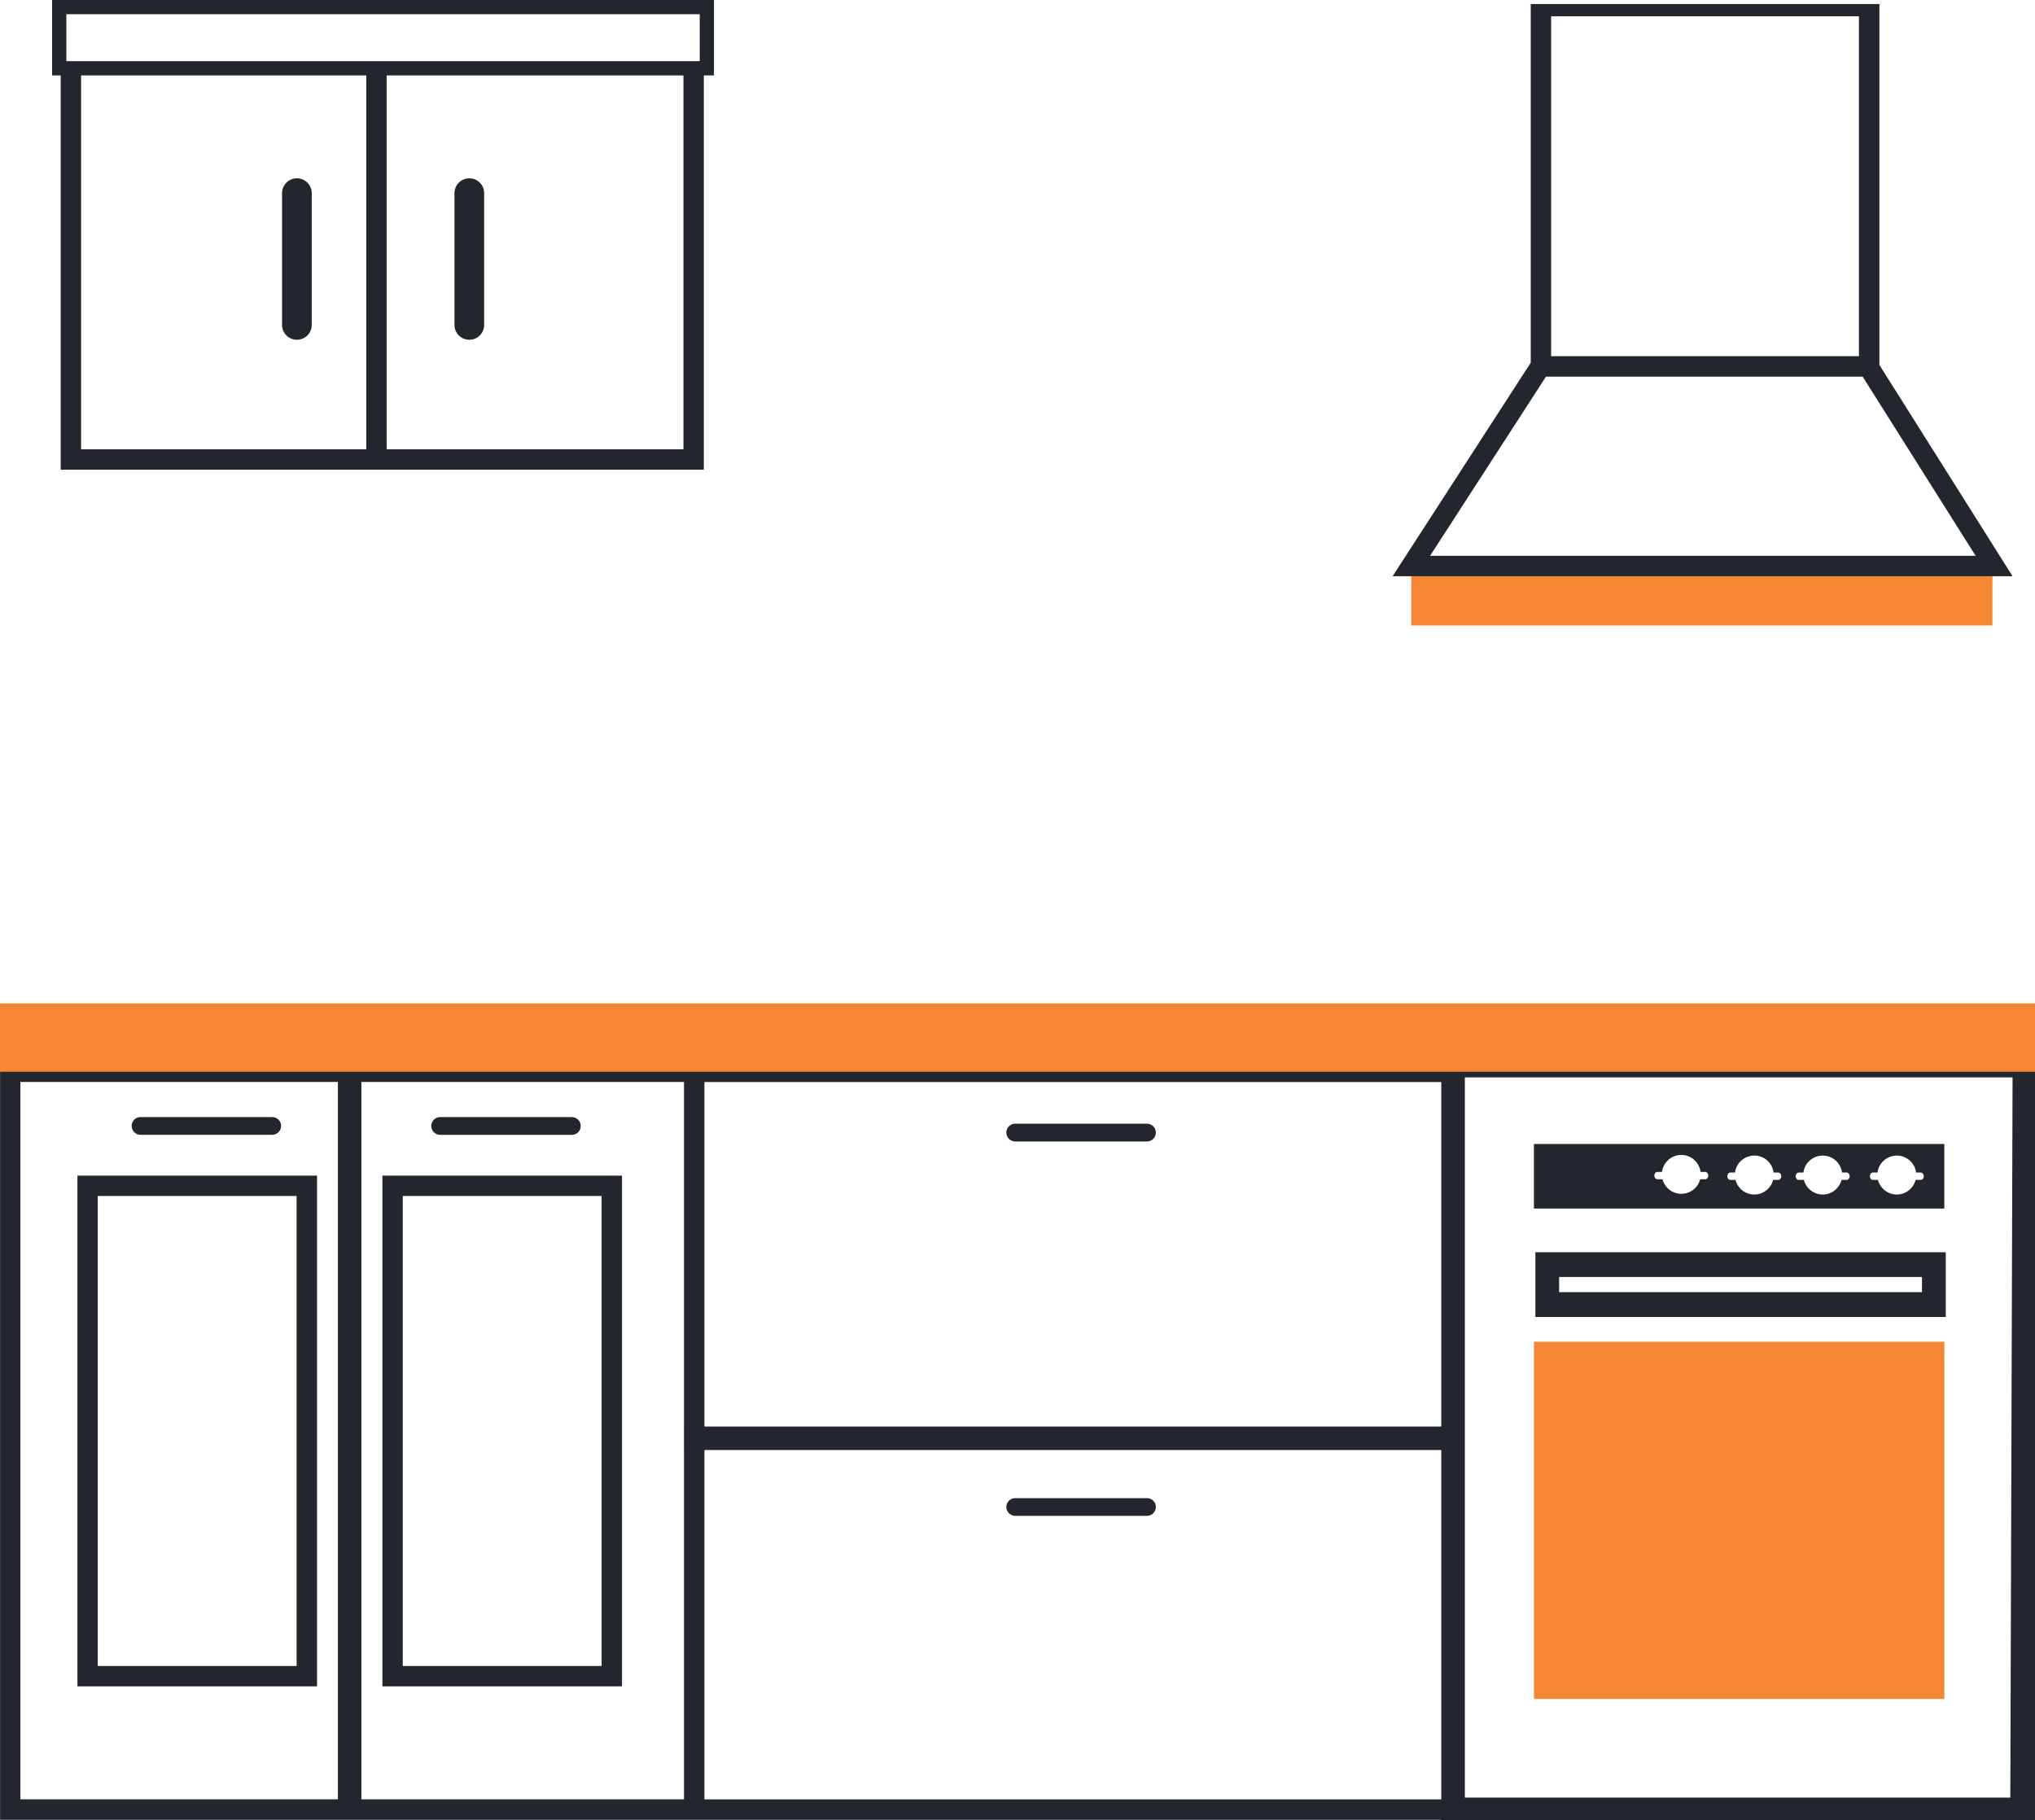 <svg xmlns="http://www.w3.org/2000/svg" xmlns:xlink="http://www.w3.org/1999/xlink" xmlns:xodm="http://www.corel.com/coreldraw/odm/2003" xml:space="preserve" width="35.271mm" height="31.553mm" style="shape-rendering:geometricPrecision; text-rendering:geometricPrecision; image-rendering:optimizeQuality; fill-rule:evenodd; clip-rule:evenodd" viewBox="0 0 560.54 501.45"> <defs>  <style type="text/css">   <![CDATA[    .fil0 {fill:#F58634;fill-rule:nonzero}    .fil2 {fill:#4D5861;fill-rule:nonzero}    .fil1 {fill:#23262D;fill-rule:nonzero}   ]]>  </style> </defs> <g id="Layer_x0020_1">    <g id="_2101527421600">   <polygon class="fil0" points="388.74,172.29 548.82,172.29 548.82,158.74 388.74,158.74 "></polygon>   <path class="fil1" d="M393.91 153.11l150.28 0 -31.12 -49.36 -87.23 0 -31.93 49.36zm118.13 -54.99l0 -93.64 -84.78 0 0 93.64 84.78 0zm37.24 60.61l-165.69 0 38.05 -58.82 0 -98.8 96.04 0 0 99.42 36.68 58.2 -5.07 0z"></path>   <path class="fil1" d="M81.76 91.95c-1.35,0 -2.43,-1.08 -2.43,-2.43l0 -36.3c0,-1.35 1.08,-2.45 2.43,-2.45l0 0c1.35,0 2.45,1.1 2.45,2.45l0 36.3c0,1.35 -1.1,2.43 -2.45,2.43l0 0zm47.49 0c-1.35,0 -2.43,-1.08 -2.43,-2.43l0 -36.3c0,-1.35 1.08,-2.45 2.43,-2.45l0 0c1.35,0 2.45,1.1 2.45,2.45l0 36.3c0,1.35 -1.1,2.43 -2.45,2.43l0 0zm-106.92 -71.18l78.57 0 0 103 -78.57 0 0 -103zm84.18 103l0 -103 81.75 0 0 103 -81.75 0zm87.36 -103l0.84 0 1.95 0 0 -20.77 -182.31 0 0 20.77 2.37 0 0 108.61 177.15 0 0 -108.61zm-1.13 -3.93l-174.46 0 0 -12.92 174.46 0 0 12.92zm-110.97 32.28l0.02 0c2.26,0 4.08,1.83 4.08,4.08l0 36.31c0,2.26 -1.83,4.08 -4.08,4.08l-0.02 0c-2.26,0 -4.08,-1.83 -4.08,-4.08l0 -36.31c0,-2.26 1.83,-4.08 4.08,-4.08zm47.49 0l0.02 0c2.26,0 4.08,1.83 4.08,4.08l0 36.31c0,2.26 -1.83,4.08 -4.08,4.08l-0.02 0c-2.26,0 -4.08,-1.83 -4.08,-4.08l0 -36.31c0,-2.26 1.83,-4.08 4.08,-4.08z"></path>   <polygon class="fil2" points="191.22,396.63 399.75,396.63 399.75,395.77 191.22,395.77 "></polygon>   <polygon class="fil1" points="95.88,497.95 96.74,497.95 96.74,292.8 95.88,292.8 "></polygon>   <path class="fil1" d="M159.96 310.16c0,1.35 -1.09,2.45 -2.44,2.45l-36.28 0c-1.35,0 -2.45,-1.1 -2.45,-2.45l0 0c0,-1.35 1.09,-2.44 2.45,-2.44l36.28 0c1.35,0 2.44,1.09 2.44,2.44l0 0zm237.04 -12.11l-202.97 0 0 94.91 202.97 0 0 -94.91zm-202.97 197.61l202.97 0 0 -96.23 -202.97 0 0 96.23zm366.51 -205.05l0 210.84 -3.09 0 -160.45 0 0 -0.17 -202.97 0 -5.61 0 -188.4 0 0 -208.84c188.02,0 373.88,-1.83 560.53,-1.83zm-157.05 6.17l0 198.39 150.25 0 0.62 -198.39 -150.87 0zm-215.08 102.64l-0.01 0 0 -6.47 0.01 0 0 -94.91 -88.87 0 0 197.61 88.87 0 0 -96.23zm-110.98 -89.27c0,1.35 -1.09,2.45 -2.44,2.45l-36.29 0c-1.34,0 -2.44,-1.1 -2.44,-2.45l0 0c0,-1.35 1.09,-2.44 2.44,-2.44l36.29 0c1.35,0 2.44,1.09 2.44,2.44l0 0zm15.64 185.5l0 -197.61 -87.45 0 0 197.61 87.45 0zm17.87 -36.73l54.77 0 0 -129.47 -54.77 0 0 129.47zm57.59 5.61l-63.2 0 0 -140.69 66 0 0 140.69 -2.8 0zm-141.6 -5.61l54.77 0 0 -129.47 -54.77 0 0 129.47zm57.58 5.61l-63.18 0 0 -140.69 66 0 0 140.69 -2.82 0zm233.87 -49.43c0,1.37 -1.09,2.46 -2.44,2.46l-36.29 0c-1.35,0 -2.46,-1.09 -2.46,-2.46l0 0c0,-1.32 1.11,-2.41 2.46,-2.41l36.29 0c1.35,0 2.44,1.09 2.44,2.41l0 0zm0 -103.11c0,1.33 -1.09,2.45 -2.44,2.45l-36.29 0c-1.35,0 -2.46,-1.11 -2.46,-2.45l0 0c0,-1.37 1.11,-2.46 2.46,-2.46l36.29 0c1.35,0 2.44,1.1 2.44,2.46l0 0zm104.14 20.93l113.04 0 0 -17.79 -113.04 0 0 17.79zm45.8 -8.08c-0.6,2.31 -2.69,4.01 -5.19,4.01 -2.52,0 -4.61,-1.71 -5.19,-4.01l-1.42 0c-0.47,0 -0.84,-0.45 -0.84,-1.01l0 0c0,-0.53 0.37,-1 0.84,-1l1.28 0c0.33,-2.64 2.58,-4.69 5.32,-4.69 2.72,0 4.97,2.04 5.3,4.69l1.31 0c0.47,0 0.82,0.47 0.82,1l0 0c0,0.57 -0.36,1.01 -0.82,1.01l-1.42 0zm61.58 -0.82c0,0.55 -0.37,1 -0.84,1l-1.4 0c-0.6,2.3 -2.69,4.03 -5.19,4.03 -2.5,0 -4.59,-1.72 -5.2,-4.03l-1.4 0c-0.45,0 -0.81,-0.45 -0.81,-1l0 0c0,-0.55 0.36,-1.03 0.81,-1.03l1.29 0c0.32,-2.63 2.59,-4.67 5.32,-4.67 2.72,0 4.98,2.04 5.31,4.67l1.27 0c0.47,0 0.84,0.48 0.84,1.03l0 0zm-20.41 0c0,0.55 -0.38,1 -0.82,1l-1.42 0c-0.59,2.3 -2.69,4.03 -5.17,4.03 -2.51,0 -4.6,-1.72 -5.2,-4.03l-1.42 0c-0.46,0 -0.84,-0.45 -0.84,-1l0 0c0,-0.55 0.37,-1.03 0.84,-1.03l1.29 0c0.32,-2.63 2.58,-4.67 5.33,-4.67 2.72,0 4.96,2.04 5.3,4.67l1.29 0c0.44,0 0.82,0.48 0.82,1.03l0 0zm-18.84 0c0,0.55 -0.39,1 -0.82,1l-1.42 0c-0.6,2.3 -2.69,4.03 -5.17,4.03 -2.52,0 -4.61,-1.72 -5.2,-4.03l-1.42 0c-0.47,0 -0.84,-0.45 -0.84,-1l0 0c0,-0.55 0.37,-1.03 0.84,-1.03l1.29 0c0.32,-2.63 2.58,-4.67 5.33,-4.67 2.72,0 4.96,2.04 5.28,4.67l1.31 0c0.43,0 0.82,0.48 0.82,1.03l0 0zm45.31 20.93l-113.04 0 0 17.83 113.04 0 0 -17.83zm-106.5 6.81l99.95 0 0 4.19 -99.95 0 0 -4.19z"></path>   <polygon class="fil0" points="422.53,468.01 535.57,468.01 535.57,369.59 422.53,369.59 "></polygon>   <polygon class="fil0" points="-0,295.24 560.54,295.24 560.54,276.4 -0,276.4 "></polygon>  </g> </g></svg>